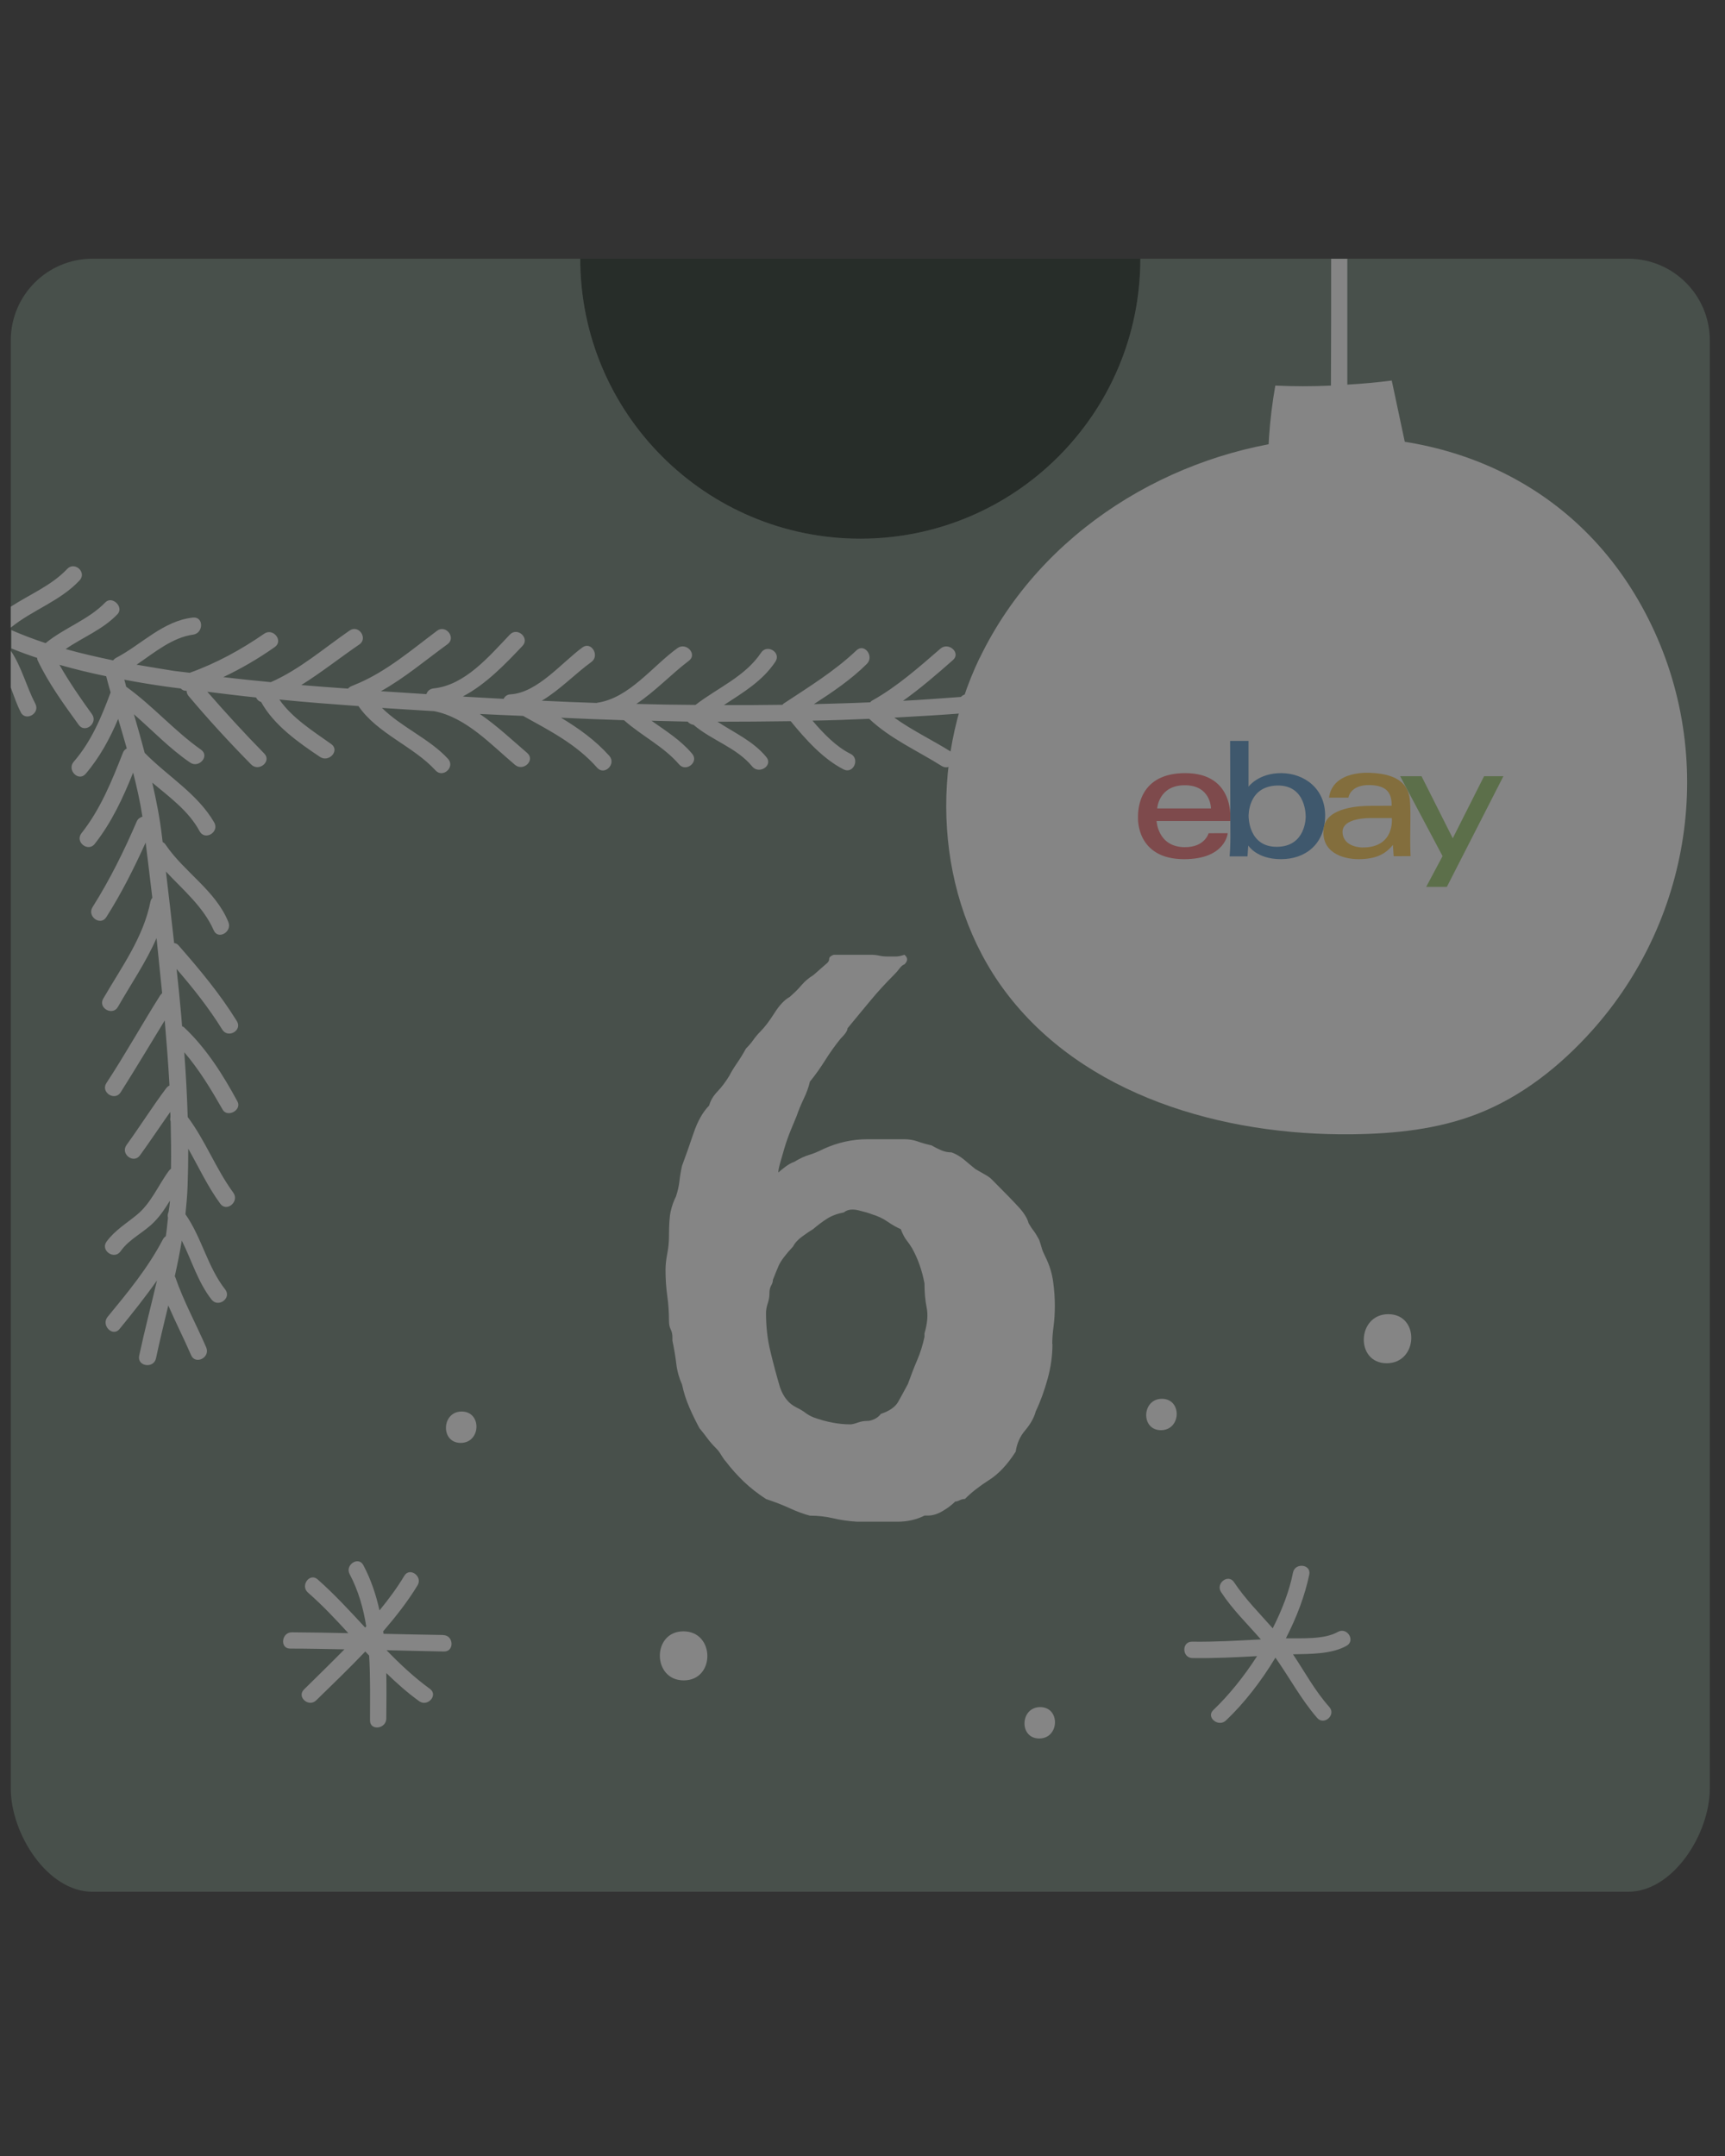 <svg width="160" height="200" viewBox="0 0 160 200" fill="none" xmlns="http://www.w3.org/2000/svg">
<rect x="0" y="0" width="160" height="200" fill="#333333" stroke="none"/>
<g opacity="0.4">
<g clip-path="url(#clip0_12508_6386)">
<path d="M105.77 24C105.77 38.34 94.14 49.97 79.8 49.97C65.46 49.97 53.82 38.34 53.82 24H105.76H105.77Z" fill="#132219"/>
<path d="M151.01 24H105.77C105.77 38.34 94.14 49.97 79.8 49.97C65.46 49.97 53.82 38.34 53.82 24H8.58C4.39 24 1 27.39 1 31.58V165.91C1 170.1 4.39 175.49 8.58 175.49H151.01C155.2 175.49 158.59 170.1 158.59 165.91V31.58C158.59 27.39 155.2 24 151.01 24Z" fill="#274332"/>
<path d="M128.77 121.91C125.85 121.91 125.68 126.46 128.62 126.46C131.56 126.46 131.71 121.91 128.77 121.91Z" fill="white"/>
<path d="M96.48 158.36C94.61 158.36 94.5 161.27 96.39 161.27C98.28 161.27 98.37 158.36 96.48 158.36Z" fill="white"/>
<path d="M42.82 130.94C40.95 130.94 40.84 133.85 42.73 133.85C44.62 133.85 44.71 130.94 42.82 130.94Z" fill="white"/>
<path d="M107.77 129.76C105.9 129.76 105.79 132.67 107.68 132.67C109.57 132.67 109.66 129.76 107.77 129.76Z" fill="white"/>
<path d="M114.97 77.35C112.05 77.35 112.54 81.88 115.45 81.88C118.36 81.88 117.88 77.35 114.97 77.35Z" fill="white"/>
<path d="M63.39 151.33C60.46 151.33 60.48 155.88 63.42 155.88C66.36 155.88 66.33 151.33 63.39 151.33Z" fill="white"/>
<path d="M1.93 66.07C1.58 65.42 1.31 64.6 1 63.78V60.37C2 61.84 2.46 63.72 3.27 65.27C3.76 66.16 2.39 66.97 1.92 66.07H1.93Z" fill="white"/>
<path d="M7.38 53.84C5.58 55.77 3 56.58 1 58.22V56.28C2.76 55.13 4.78 54.32 6.23 52.78C6.93 52.04 8.08 53.1 7.38 53.84Z" fill="white"/>
<path d="M114.57 66.94C111.79 66.33 108.19 66.79 106.14 64.39C106.09 64.34 106.08 64.3 106.05 64.25C103.99 64.57 101.92 64.87 99.85 65.13C101 66.59 103.41 67.92 105.28 67.75C106.3 67.67 106.46 69.25 105.45 69.33C102.89 69.51 99.81 67.86 98.37 65.78C98.26 65.61 98.23 65.46 98.25 65.33C96.34 65.56 94.41 65.72 92.49 65.89C94.01 66.71 95.45 67.65 97.02 68.35C97.95 68.77 97.29 70.2 96.37 69.79C94.14 68.8 92.18 67.29 89.91 66.41C89.74 66.35 89.64 66.26 89.56 66.15C87.36 66.32 85.15 66.45 82.95 66.57C84.59 67.75 86.44 68.63 88.17 69.71C89.03 70.24 88.22 71.59 87.35 71.06C85.08 69.63 82.59 68.54 80.62 66.68C78.86 66.76 77.12 66.82 75.36 66.85C76.39 68.06 77.57 69.28 78.89 69.93C79.8 70.38 79.15 71.84 78.24 71.37C76.34 70.4 74.71 68.58 73.34 66.9C71.08 66.93 68.81 66.95 66.55 66.95C68.11 67.98 69.86 68.74 71.08 70.23C71.73 71.02 70.4 71.88 69.76 71.09C68.33 69.35 66.03 68.69 64.33 67.24C64.12 67.21 63.92 67.1 63.78 66.94C62.66 66.92 61.55 66.88 60.43 66.86C61.75 67.8 63.13 68.65 64.19 69.91C64.86 70.68 63.63 71.67 62.98 70.9C61.54 69.23 59.51 68.26 57.88 66.81C55.92 66.75 53.98 66.67 52.04 66.58C53.68 67.57 55.21 68.66 56.51 70.11C57.19 70.87 56.07 71.98 55.39 71.22C53.48 69.05 51.01 67.79 48.52 66.41C47.19 66.35 45.84 66.3 44.5 66.23C46.06 67.29 47.49 68.64 48.9 69.85C49.67 70.52 48.55 71.59 47.78 70.96C45.54 69.08 43.26 66.56 40.27 65.97C38.66 65.88 37.05 65.77 35.43 65.67C37.23 67.46 39.87 68.55 41.56 70.4C42.24 71.16 41.07 72.22 40.39 71.46C38.34 69.22 34.99 68.05 33.25 65.5C30.79 65.32 28.35 65.14 25.91 64.89C27.08 66.6 29.09 67.86 30.72 69.02C31.55 69.61 30.52 70.76 29.69 70.22C27.7 68.89 25.41 67.28 24.22 65.12C24.01 65.06 23.84 64.91 23.75 64.7C22.25 64.55 20.73 64.35 19.23 64.17C20.94 66.13 22.69 68.05 24.51 69.9C25.22 70.63 24.01 71.63 23.3 70.92C21.28 68.87 19.33 66.75 17.48 64.55C17.36 64.4 17.31 64.23 17.31 64.08C17.1 64.1 16.9 64.02 16.78 63.87C16.33 63.81 15.87 63.76 15.4 63.69C14.13 63.51 12.84 63.3 11.53 63.05C11.59 63.26 11.65 63.47 11.7 63.7C14.17 65.47 16.16 67.79 18.65 69.55C19.48 70.14 18.44 71.31 17.62 70.73C15.72 69.43 14.15 67.76 12.42 66.26C12.77 67.44 13.1 68.64 13.42 69.84C15.54 72.01 18.32 73.62 19.87 76.3C20.37 77.19 19.01 78.01 18.52 77.12C17.52 75.25 15.76 73.97 14.12 72.6C14.5 74.24 14.83 75.92 15.03 77.65C15.05 77.8 15.06 77.95 15.09 78.12C15.2 78.17 15.29 78.24 15.36 78.36C17.09 80.91 20 82.61 21.18 85.53C21.56 86.44 20.22 87.23 19.82 86.29C18.86 84.12 17 82.57 15.39 80.85C15.65 83.06 15.91 85.26 16.15 87.48C16.3 87.5 16.45 87.56 16.57 87.71C18.53 89.95 20.41 92.2 21.97 94.73C22.5 95.59 21.14 96.37 20.61 95.5C19.37 93.5 17.91 91.66 16.38 89.89C16.53 91.29 16.68 92.7 16.8 94.11L16.89 95.2C16.95 95.23 17.01 95.25 17.06 95.29C19.12 97.22 20.7 99.72 22.03 102.19C22.44 102.98 21.09 103.71 20.65 102.93C19.6 101.09 18.48 99.23 17.09 97.61C17.24 99.61 17.35 101.61 17.41 103.62C19.06 105.82 20.02 108.43 21.64 110.64C22.23 111.46 21.02 112.48 20.43 111.66C19.26 110.07 18.43 108.26 17.46 106.56C17.46 107.71 17.44 108.85 17.4 110C17.37 110.89 17.29 111.76 17.2 112.64C18.72 114.81 19.25 117.54 20.89 119.62C21.51 120.42 20.24 121.35 19.62 120.55C18.35 118.93 17.78 116.91 16.86 115.08C16.68 116.2 16.45 117.31 16.21 118.4C16.23 118.43 16.24 118.45 16.26 118.48C17.03 120.72 18.19 122.82 19.13 125C19.52 125.94 18.11 126.64 17.72 125.7C17.05 124.15 16.28 122.65 15.61 121.1C15.22 122.72 14.82 124.35 14.47 126C14.26 126.99 12.7 126.76 12.91 125.76C13.41 123.41 14.02 121.1 14.56 118.78C13.47 120.33 12.29 121.81 11.09 123.28C10.45 124.07 9.35 122.93 9.98 122.16C11.85 119.89 13.74 117.6 15.11 114.97C15.19 114.83 15.28 114.74 15.38 114.68C15.47 114.1 15.52 113.53 15.58 112.97C15.53 112.77 15.56 112.58 15.64 112.41C15.69 112.06 15.75 111.73 15.76 111.38C15.34 112.06 14.9 112.74 14.33 113.32C13.36 114.34 11.99 114.91 11.18 116.08C10.59 116.91 9.28 115.99 9.89 115.17C10.65 114.14 11.68 113.52 12.65 112.73C14.01 111.64 14.67 109.95 15.68 108.59C15.74 108.51 15.8 108.47 15.86 108.42C15.89 106.96 15.86 105.49 15.83 104.04C15.78 103.9 15.78 103.77 15.81 103.65C15.81 103.48 15.81 103.32 15.79 103.15C14.85 104.48 13.94 105.85 12.98 107.18C12.37 108 11.14 107.03 11.74 106.21C13 104.47 14.14 102.65 15.43 100.93C15.52 100.82 15.61 100.75 15.72 100.7C15.61 98.68 15.45 96.68 15.28 94.66C13.92 96.89 12.58 99.13 11.19 101.33C10.64 102.19 9.31 101.31 9.87 100.47C11.61 97.82 13.16 95.03 14.86 92.33C14.92 92.25 14.98 92.19 15.04 92.13C14.87 90.43 14.69 88.72 14.52 87.02C13.55 89.25 12.15 91.28 10.94 93.4C10.45 94.28 9.06 93.51 9.58 92.63C11.26 89.73 13.3 86.97 13.96 83.62C13.99 83.48 14.05 83.38 14.13 83.29C13.93 81.58 13.72 79.88 13.51 78.16C12.43 80.54 11.27 82.86 9.86 85.08C9.31 85.94 8.04 85 8.59 84.14C10.18 81.62 11.5 78.95 12.68 76.21C12.79 75.95 13 75.82 13.21 75.76C13 74.36 12.69 73.02 12.35 71.67C11.41 74.01 10.36 76.28 8.79 78.28C8.17 79.08 6.92 78.1 7.56 77.29C9.33 75.05 10.37 72.45 11.41 69.81C11.49 69.61 11.62 69.51 11.76 69.43C11.5 68.52 11.23 67.59 10.96 66.69C10.19 68.51 9.26 70.24 7.94 71.79C7.27 72.55 6.17 71.41 6.85 70.65C8.47 68.78 9.41 66.52 10.26 64.23C10.12 63.73 9.97 63.23 9.85 62.73C8.39 62.43 6.94 62.08 5.51 61.67C6.42 63.26 7.45 64.76 8.53 66.25C9.12 67.07 7.89 68.07 7.3 67.24C5.92 65.33 4.49 63.37 3.48 61.23C3.45 61.15 3.45 61.09 3.45 61.03C2.63 60.76 1.84 60.47 1.05 60.15V58.45C2.08 58.9 3.14 59.3 4.23 59.66C5.97 58.23 8.19 57.51 9.77 55.88C10.39 55.23 11.51 56.3 10.91 56.96C9.55 58.4 7.68 59.11 6.09 60.21C7.55 60.62 9.02 60.95 10.49 61.26C10.57 61.17 10.66 61.08 10.78 61.02C13.13 59.79 15.13 57.59 17.89 57.29C18.91 57.18 18.89 58.73 17.92 58.87C15.99 59.13 14.31 60.54 12.67 61.66C13.84 61.87 15.01 62.05 16.16 62.24C16.65 62.3 17.12 62.35 17.6 62.41C20.06 61.53 22.36 60.27 24.5 58.79C25.32 58.21 26.32 59.43 25.49 60.02C23.99 61.08 22.38 62.02 20.71 62.81C22.17 62.99 23.65 63.14 25.12 63.28C27.79 62.11 30.05 60.13 32.43 58.49C33.28 57.91 34.16 59.23 33.32 59.79C31.52 61.02 29.79 62.4 27.94 63.55C29.38 63.67 30.84 63.78 32.28 63.88C32.36 63.79 32.46 63.71 32.6 63.65C32.77 63.59 32.92 63.51 33.07 63.45C33.13 63.42 33.21 63.39 33.27 63.37C35.95 62.2 38.21 60.26 40.53 58.52C41.33 57.9 42.33 59.14 41.52 59.75C39.47 61.24 37.53 62.89 35.33 64.12C36.74 64.21 38.14 64.3 39.55 64.39C39.64 64.12 39.85 63.9 40.22 63.86C43.13 63.56 45.35 60.9 47.29 58.87C47.99 58.13 49.16 59.19 48.46 59.92C46.91 61.56 45.06 63.5 42.92 64.61C43 64.61 43.06 64.61 43.13 64.63C44.31 64.69 45.51 64.77 46.71 64.83C46.83 64.6 47.04 64.42 47.36 64.41C49.85 64.26 52.12 61.45 54.02 60.06C54.84 59.45 55.66 60.82 54.85 61.41C53.38 62.47 51.91 64.02 50.25 65C51.95 65.09 53.66 65.15 55.36 65.21C55.38 65.21 55.39 65.19 55.39 65.19C58.36 64.77 60.53 61.78 62.84 60.12C63.66 59.54 64.71 60.7 63.89 61.3C62.3 62.5 60.77 64.14 59.02 65.3C60.85 65.35 62.67 65.38 64.51 65.39C66.56 63.8 69.11 62.77 70.59 60.55C71.15 59.7 72.49 60.53 71.92 61.38C70.71 63.2 68.9 64.25 67.14 65.41C68.96 65.41 70.76 65.41 72.57 65.38C72.62 65.35 72.63 65.3 72.68 65.27C75.02 63.72 77.4 62.27 79.44 60.33C80.18 59.63 81.11 60.89 80.4 61.59C78.93 63.05 77.22 64.2 75.49 65.32C77.23 65.27 78.98 65.23 80.72 65.15C80.77 65.07 80.84 65.01 80.93 64.97C83.24 63.67 85.22 61.91 87.22 60.18C87.98 59.51 89.15 60.56 88.39 61.23C86.89 62.55 85.39 63.85 83.76 65.01C85.55 64.92 87.34 64.78 89.13 64.65C89.27 64.5 89.46 64.39 89.72 64.39C90.99 64.39 92.34 63.03 93.19 62.22C94.16 61.29 95.09 60.28 95.84 59.17C96.42 58.34 97.69 59.32 97.08 60.14C96.15 61.4 94.87 63.05 93.38 64.28C95.12 64.13 96.85 63.95 98.6 63.73C100.13 62 102 60.56 103.41 58.71C104.03 57.92 105.38 58.73 104.76 59.53C103.67 60.97 102.29 62.15 101 63.43C102.56 63.22 104.12 62.98 105.67 62.75C105.7 62.72 105.72 62.69 105.76 62.67C107.76 61.7 108.88 59.68 110.73 58.48C111.58 57.93 112.49 59.21 111.64 59.77C110.61 60.44 109.8 61.36 108.94 62.21C110.7 61.91 112.44 61.6 114.19 61.24C115.19 61.03 115.48 62.57 114.48 62.79C112.36 63.23 110.22 63.61 108.08 63.97C110.01 65.24 112.93 65.02 115.1 65.47C116.1 65.67 115.6 67.17 114.61 66.97L114.57 66.94Z" fill="white"/>
<path d="M134.99 96.42C132.95 96.56 130.84 96.54 128.74 96.33C128.7 96.26 128.65 96.19 128.61 96.13C130.36 94.36 131.91 92.4 133.99 90.98C134.8 90.43 133.97 89.14 133.17 89.7C131.1 91.15 129.52 93.06 127.76 94.84C126.64 93.16 125.54 91.48 124.62 89.69C124.18 88.82 122.89 89.61 123.32 90.48C124.28 92.38 125.45 94.14 126.63 95.91C126.58 95.95 126.53 95.99 126.49 96.03C124.23 95.66 122.02 95.07 119.96 94.19C119.06 93.81 118.47 95.21 119.37 95.59C121.15 96.35 123.06 96.91 125.02 97.31C123.41 98.66 121.76 99.96 120.32 101.52C119.66 102.24 120.89 103.13 121.54 102.42C123.19 100.64 125.13 99.22 126.96 97.64C127.26 97.68 127.55 97.71 127.85 97.75C129.11 99.68 130.3 101.64 131.12 103.81C131.46 104.72 132.83 104.06 132.49 103.15C131.78 101.3 130.82 99.59 129.77 97.92C131.6 98.04 133.43 98.04 135.2 97.91C136.18 97.84 135.95 96.34 134.99 96.41V96.42Z" fill="white"/>
<path d="M124.08 151.39C122.81 152.1 120.79 151.96 119.27 151.98C120.27 150.03 121.04 148 121.44 146.06C121.63 145.1 120.12 144.93 119.93 145.88C119.6 147.57 118.92 149.33 118.05 151.05C116.82 149.65 115.5 148.34 114.46 146.77C113.92 145.96 112.73 146.88 113.26 147.69C114.31 149.3 115.69 150.63 116.95 152.08C114.82 152.19 112.7 152.32 110.57 152.29C109.59 152.27 109.62 153.79 110.6 153.81C112.6 153.84 114.6 153.74 116.6 153.63C115.38 155.52 113.98 157.26 112.54 158.63C111.83 159.3 113.01 160.26 113.71 159.6C115.38 158.02 116.97 155.98 118.3 153.77C119.61 155.62 120.67 157.63 122.17 159.36C122.81 160.1 123.95 159.08 123.3 158.35C121.97 156.86 121.03 155.11 119.93 153.46C121.56 153.42 123.49 153.46 124.9 152.67C125.75 152.19 124.95 150.91 124.1 151.38L124.08 151.39Z" fill="white"/>
<path d="M41.11 151.67C39.26 151.64 37.42 151.6 35.57 151.56C35.57 151.48 35.55 151.4 35.54 151.33C36.7 149.98 37.8 148.59 38.73 147.06C39.23 146.23 38 145.34 37.5 146.18C36.82 147.32 36.03 148.37 35.2 149.39C34.88 147.94 34.41 146.53 33.7 145.19C33.24 144.33 31.98 145.17 32.43 146.02C33.24 147.55 33.7 149.18 33.97 150.86C33.94 150.9 33.91 150.94 33.87 150.98C32.45 149.44 31.03 147.9 29.46 146.51C28.73 145.86 27.83 147.09 28.56 147.73C29.9 148.9 31.11 150.19 32.31 151.5C30.56 151.46 28.81 151.43 27.07 151.42C26.1 151.42 25.94 152.93 26.91 152.93C28.59 152.93 30.27 152.97 31.95 153C30.71 154.26 29.44 155.5 28.19 156.73C27.5 157.42 28.64 158.41 29.33 157.73C30.85 156.24 32.41 154.75 33.88 153.2C34 153.33 34.12 153.45 34.24 153.58C34.36 155.59 34.32 157.63 34.32 159.6C34.32 160.58 35.82 160.39 35.83 159.42C35.84 158.03 35.86 156.61 35.83 155.2C36.79 156.13 37.78 157.02 38.88 157.81C39.66 158.37 40.67 157.25 39.88 156.67C38.41 155.6 37.1 154.37 35.85 153.08C37.63 153.12 39.41 153.17 41.18 153.2C42.16 153.22 42.09 151.7 41.12 151.68L41.11 151.67Z" fill="white"/>
<path d="M90.88 61C86.15 70.8 86.71 83.24 93.23 91.96C100.45 101.62 113.39 105.37 125.45 105.22C129.38 105.17 133.36 104.76 137.03 103.33C141.15 101.73 144.71 98.9 147.66 95.61C157.14 85.04 159.31 69.51 152.58 56.8C139.45 31.97 102.32 37.35 90.88 61.02V61Z" fill="white"/>
<path d="M118.65 45.83L118.12 45.56C117.83 45.59 117.54 45.6 117.26 45.64L118.65 45.83Z" fill="white"/>
<path d="M131.32 45.84C126.95 45.17 122.51 45.1 118.13 45.57L117.65 45.33C117.51 42.14 117.73 38.93 118.29 35.77C120 35.85 121.74 35.85 123.45 35.77C123.47 32.52 123.47 27.26 123.47 24.01H124.97V35.68C126.35 35.6 127.71 35.48 129.09 35.3C129.83 38.81 130.59 42.34 131.34 45.85L131.32 45.84Z" fill="white"/>
<g clip-path="url(#clip1_12508_6386)">
<path d="M109.936 71.719C105.698 71.719 105.533 75.006 105.555 75.859C105.555 75.859 105.348 79.702 109.832 79.702C113.686 79.702 113.875 77.29 113.875 77.29L112.102 77.294C112.102 77.294 111.757 78.622 109.839 78.587C107.374 78.541 107.278 76.161 107.278 76.161H114.108C114.108 76.161 114.627 71.72 109.936 71.719ZM107.335 74.996C107.335 74.996 107.456 72.844 109.894 72.843C112.323 72.843 112.323 74.996 112.323 74.996H107.335H107.335Z" fill="#E52D33"/>
<path d="M118.852 71.719C116.721 71.707 115.805 72.977 115.805 72.977V68.731H114.097L114.125 77.705C114.125 77.705 114.115 78.75 114.051 79.441H115.71L115.781 78.433C115.781 78.433 116.555 79.702 118.816 79.702C121.078 79.702 122.864 78.314 122.912 75.74C122.959 73.166 120.983 71.731 118.852 71.719H118.852ZM118.461 78.554C115.77 78.588 115.814 75.711 115.814 75.711C115.814 75.711 115.716 72.941 118.456 72.87C121.197 72.799 121.108 75.77 121.108 75.77C121.108 75.77 121.152 78.52 118.461 78.554Z" fill="#065FAA"/>
<path d="M130.804 77.669C130.808 76.508 130.842 75.472 130.804 74.741C130.759 73.893 130.839 71.847 127.161 71.696C127.161 71.696 123.634 71.375 123.268 73.991H125.072C125.072 73.991 125.212 72.793 127.042 72.827C128.774 72.859 129.089 73.706 129.08 74.747C129.08 74.747 127.596 74.751 127.101 74.754C126.208 74.758 123.084 74.856 122.792 76.753C122.445 79.007 124.465 79.71 126.045 79.702C127.625 79.693 128.527 79.221 129.196 78.376L129.268 79.426L130.839 79.417C130.839 79.417 130.799 78.83 130.803 77.669H130.804ZM126.34 78.616C126.34 78.616 124.628 78.618 124.527 77.255C124.42 75.801 127.161 75.888 127.161 75.888L129.097 75.886C129.097 75.886 129.411 78.656 126.34 78.616L126.34 78.616Z" fill="#F8AD00"/>
<path d="M129.869 72.004H131.851L134.749 77.763L137.654 72.004H139.446L134.202 82.269H132.285L133.803 79.417L129.869 72.004Z" fill="#6CB22D"/>
</g>
<path d="M97.62 124.66C97.62 125.74 97.47 126.83 97.17 127.91C96.87 128.99 96.51 130 96.07 130.92C95.91 131.52 95.58 132.1 95.1 132.67C94.61 133.24 94.32 133.9 94.21 134.66C93.45 135.85 92.63 136.73 91.73 137.3C90.84 137.87 90.09 138.45 89.5 139.05C89.34 139.05 89.18 139.09 89.01 139.17C88.85 139.25 88.71 139.29 88.6 139.29C88.28 139.61 87.88 139.91 87.42 140.18C86.96 140.45 86.51 140.59 86.08 140.59H85.76C85 140.97 84.16 141.16 83.24 141.16H79.5C78.69 141.11 77.94 141 77.27 140.84C76.59 140.68 75.88 140.6 75.12 140.6C74.52 140.44 73.9 140.21 73.25 139.91C72.6 139.61 71.87 139.33 71.06 139.06C70.3 138.57 69.61 138.03 68.99 137.44C68.37 136.84 67.81 136.22 67.32 135.57C67.21 135.46 67.08 135.27 66.91 135C66.75 134.73 66.59 134.51 66.42 134.35C66.09 134.02 65.82 133.71 65.61 133.42C65.39 133.12 65.15 132.81 64.88 132.49C64.56 131.89 64.24 131.26 63.95 130.58C63.65 129.9 63.42 129.19 63.26 128.43C62.99 127.83 62.81 127.2 62.73 126.52C62.65 125.84 62.53 125.13 62.37 124.37V124.05C62.37 123.78 62.32 123.54 62.21 123.32C62.1 123.1 62.05 122.83 62.05 122.51C62.05 121.75 62 120.98 61.89 120.2C61.78 119.42 61.73 118.62 61.73 117.8C61.73 117.37 61.78 116.87 61.89 116.3C62 115.73 62.05 115.2 62.05 114.72C62.05 113.64 62.1 112.85 62.21 112.37C62.32 111.88 62.48 111.42 62.7 110.99C62.86 110.5 62.97 110.03 63.02 109.57C63.07 109.11 63.15 108.64 63.26 108.15C63.58 107.28 63.94 106.28 64.32 105.15C64.7 104.01 65.19 103.15 65.78 102.55C65.89 102.12 66.14 101.68 66.55 101.25C66.96 100.82 67.32 100.33 67.65 99.79C67.81 99.47 68.04 99.09 68.34 98.65C68.64 98.22 68.92 97.76 69.19 97.27C69.46 97 69.69 96.73 69.88 96.46C70.07 96.19 70.27 95.95 70.49 95.73C70.92 95.3 71.37 94.71 71.83 93.98C72.29 93.25 72.76 92.75 73.25 92.48C73.68 92.1 74.05 91.74 74.35 91.38C74.65 91.03 75.01 90.72 75.45 90.45L76.75 89.31C76.86 89.2 76.91 89.08 76.91 88.94C76.91 88.8 77.04 88.68 77.32 88.57H80.81C81.08 88.57 81.32 88.6 81.54 88.65C81.76 88.7 82.03 88.73 82.35 88.73H83.08C83.3 88.73 83.57 88.68 83.89 88.57C84.22 88.84 84.22 89.14 83.89 89.46C83.73 89.51 83.58 89.64 83.44 89.83C83.3 90.02 83.13 90.22 82.91 90.44C82.15 91.2 81.43 91.98 80.76 92.79C80.08 93.6 79.37 94.47 78.61 95.39C78.61 95.61 78.39 95.93 77.96 96.36C77.47 96.96 77 97.62 76.54 98.35C76.08 99.08 75.61 99.74 75.12 100.34C75.01 100.83 74.82 101.36 74.55 101.92C74.28 102.49 74.06 103.02 73.9 103.5C73.74 103.88 73.55 104.34 73.33 104.88C73.11 105.42 72.92 105.96 72.76 106.5C72.6 107.04 72.46 107.52 72.35 107.92C72.24 108.33 72.19 108.61 72.19 108.77C72.3 108.66 72.52 108.49 72.84 108.24C73.16 108 73.44 107.85 73.65 107.79C74.19 107.46 74.65 107.25 75.03 107.14C75.41 107.03 75.87 106.84 76.41 106.57C77.71 105.98 79.06 105.68 80.47 105.68H83.88C84.31 105.68 84.72 105.75 85.1 105.88C85.48 106.02 85.91 106.14 86.4 106.25C86.67 106.41 86.97 106.56 87.29 106.7C87.61 106.84 87.94 106.9 88.26 106.9C88.69 107.06 89.08 107.29 89.44 107.59C89.79 107.89 90.13 108.17 90.46 108.44C90.73 108.6 91.02 108.76 91.31 108.93C91.61 109.09 91.84 109.25 92 109.42C93.25 110.67 94.1 111.55 94.56 112.06C95.02 112.58 95.3 113.05 95.41 113.48C95.57 113.75 95.73 114 95.9 114.21C96.06 114.43 96.22 114.7 96.39 115.02C96.5 115.35 96.58 115.6 96.63 115.79C96.68 115.98 96.79 116.24 96.95 116.56C97.33 117.32 97.57 118.09 97.68 118.88C97.79 119.66 97.84 120.41 97.84 121.11C97.84 121.81 97.8 122.46 97.72 123.06C97.64 123.66 97.6 124.2 97.6 124.68L97.62 124.66ZM75.45 131.48C76.64 131.91 77.78 132.13 78.86 132.13C79.02 132.13 79.25 132.08 79.55 131.97C79.85 131.86 80.16 131.81 80.48 131.81C80.64 131.81 80.84 131.76 81.09 131.65C81.33 131.54 81.54 131.38 81.7 131.16C82.51 130.89 83.05 130.51 83.32 130.02C83.59 129.53 83.89 128.99 84.21 128.39C84.48 127.63 84.76 126.9 85.06 126.2C85.36 125.5 85.59 124.77 85.75 124.01V123.69C86.02 122.77 86.09 121.97 85.95 121.29C85.81 120.61 85.75 119.87 85.75 119.06C85.53 117.87 85.15 116.79 84.61 115.81C84.45 115.54 84.27 115.28 84.08 115.04C83.89 114.8 83.72 114.46 83.55 114.02C83.17 113.86 82.76 113.63 82.33 113.33C81.9 113.03 81.41 112.8 80.87 112.64C80.6 112.53 80.18 112.41 79.61 112.27C79.04 112.14 78.59 112.2 78.27 112.47C77.67 112.58 77.16 112.77 76.73 113.04C76.3 113.31 75.86 113.64 75.43 114.01C75.16 114.17 74.82 114.4 74.41 114.7C74 115 73.72 115.31 73.56 115.63C72.85 116.39 72.41 116.98 72.22 117.42C72.03 117.85 71.86 118.29 71.69 118.72C71.69 118.88 71.64 119.06 71.53 119.25C71.42 119.44 71.37 119.67 71.37 119.94C71.37 120.26 71.32 120.59 71.21 120.91C71.1 121.23 71.05 121.53 71.05 121.8C71.05 123.05 71.18 124.24 71.46 125.37C71.73 126.51 72.03 127.62 72.35 128.7C72.67 129.62 73.19 130.24 73.89 130.57C74.21 130.73 74.49 130.89 74.7 131.06C74.92 131.22 75.16 131.36 75.43 131.47L75.45 131.48Z" fill="white"/>
<path opacity="0.75" d="M151.01 24H105.77C105.77 38.34 94.14 49.97 79.8 49.97C65.46 49.97 53.82 38.34 53.82 24H8.58C4.39 24 1 27.39 1 31.58V165.91C1 170.1 4.39 175.49 8.58 175.49H151.01C155.2 175.49 158.59 170.1 158.59 165.91V31.58C158.59 27.39 155.2 24 151.01 24Z" fill="white" fill-opacity="0.4"/>
</g>
</g>
<defs>
<clipPath id="clip0_12508_6386">
<rect width="157.59" height="151.49" fill="white" transform="translate(1 24)"/>
</clipPath>
<clipPath id="clip1_12508_6386">
<rect width="33.892" height="13.539" fill="white" transform="translate(105.554 68.731)"/>
</clipPath>
</defs>
</svg>
